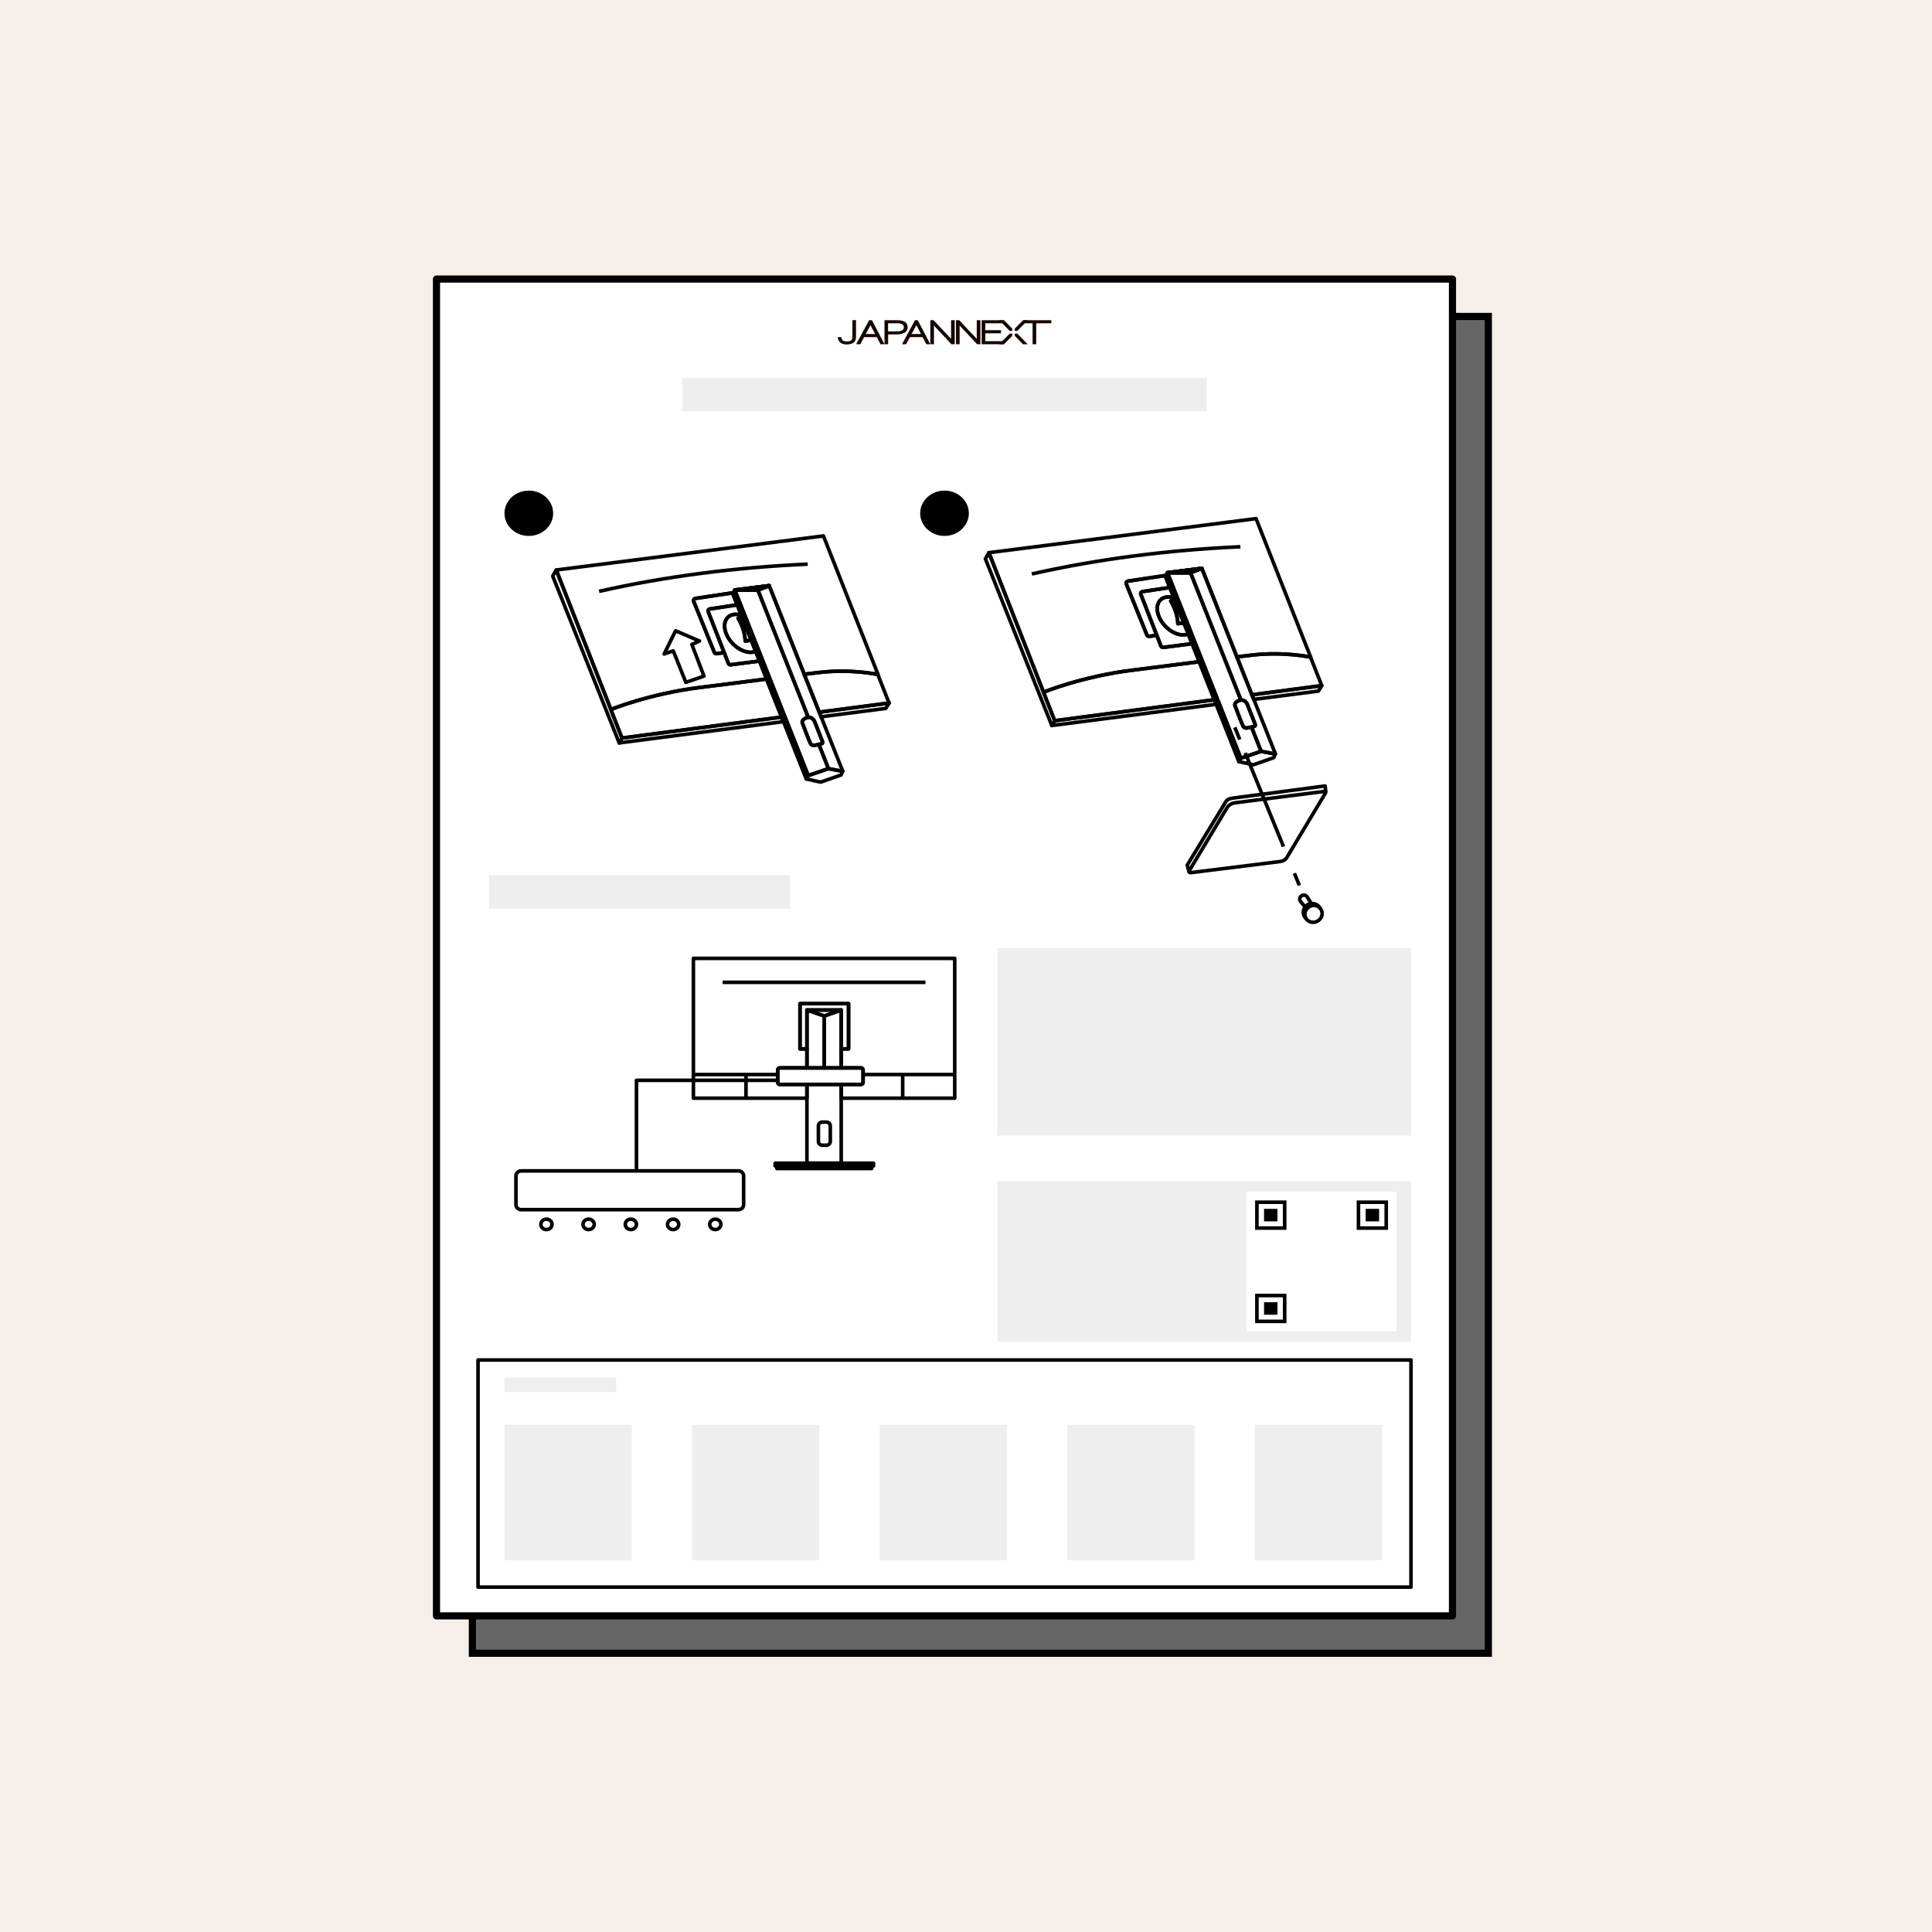 <svg xmlns="http://www.w3.org/2000/svg" fill="none" viewBox="0 0 270 270" height="270" width="270">
<rect x="0" y="0" width="270" height="270" fill="#333333" stroke="none"/>
<g clip-path="url(#clip0_161_1282)">
<path stroke-miterlimit="10" stroke="#F5EFEA" fill="#F5EFEA" d="M270 0H0V270H270V0Z"></path>
<path stroke-miterlimit="10" stroke="black" fill="#666666" d="M208 44.223H66.015V231.044H208V44.223Z"></path>
<path stroke-linejoin="round" stroke="black" fill="white" d="M202.985 39H61V225.821H202.985V39Z"></path>
<path fill="#EEEEEE" d="M161.685 165.073H139.397V187.54H161.685V165.073Z"></path>
<path fill="#EEEEEE" d="M197.189 165.073H161.685V187.54H197.189V165.073Z"></path>
<path fill="white" d="M195.155 166.547H174.187V186.066H195.155V166.547Z"></path>
<path stroke-miterlimit="10" stroke-width="0.5" stroke="black" d="M179.535 168.012H175.654V171.625H179.535V168.012Z"></path>
<path fill="black" d="M178.528 168.94H176.651V170.688H178.528V168.94Z"></path>
<path fill="black" d="M192.731 168.94H190.854V170.688H192.731V168.94Z"></path>
<path fill="black" d="M178.528 181.989H176.651V183.736H178.528V181.989Z"></path>
<path stroke-miterlimit="10" stroke-width="0.5" stroke="black" d="M179.535 181.052H175.654V184.664H179.535V181.052Z"></path>
<path stroke-miterlimit="10" stroke-width="0.5" stroke="black" d="M193.728 168.012H189.847V171.625H193.728V168.012Z"></path>
<path stroke-linejoin="round" stroke-width="0.5" stroke="black" d="M197.189 190.06H66.806V221.799H197.189V190.06Z"></path>
<path fill="#EEEEEE" d="M86.103 192.526H70.501V194.537H86.103V192.526Z"></path>
<path fill="#EEEEEE" d="M168.635 52.804H95.36V57.508H168.635V52.804Z"></path>
<path fill="#EEEEEE" d="M110.414 122.278H68.351V126.983H110.414V122.278Z"></path>
<path fill="#EEEEEE" d="M197.189 132.497H139.397V158.694H197.189V132.497Z"></path>
<path fill="#160600" d="M136.553 48.109L134.109 45.497V48.109H133.601V44.751H134.06C134.373 45.097 134.783 45.533 135.292 46.07C135.908 46.716 136.318 47.135 136.504 47.344V44.751H137.012V48.109H136.553Z"></path>
<path fill="#160600" d="M118.371 48.145C117.579 48.145 117.149 47.799 117.061 47.117H117.579C117.608 47.335 117.677 47.49 117.784 47.581C117.902 47.672 118.087 47.708 118.342 47.708C118.645 47.708 118.85 47.663 118.957 47.572C119.065 47.481 119.124 47.308 119.124 47.062V44.742H119.632V47.09C119.632 47.435 119.524 47.69 119.3 47.872C119.075 48.054 118.762 48.136 118.361 48.136"></path>
<path fill="#160600" d="M123.053 48.109L122.535 47.117H120.756L120.228 48.109H119.651L121.46 44.751H121.861L123.61 48.109H123.053ZM121.655 45.442L120.981 46.68H122.301L121.646 45.442H121.655Z"></path>
<path fill="#160600" d="M126.318 46.534C126.054 46.671 125.732 46.735 125.341 46.735H124.119V48.109H123.61V44.751H125.409C126.367 44.751 126.846 45.088 126.846 45.761C126.846 46.107 126.67 46.361 126.328 46.544M125.429 45.179H124.109V46.307H125.429C125.683 46.307 125.888 46.261 126.054 46.17C126.23 46.07 126.318 45.934 126.318 45.761C126.318 45.379 126.025 45.179 125.429 45.179Z"></path>
<path fill="#160600" d="M129.456 48.109L128.938 47.117H127.159L126.631 48.109H126.054L127.863 44.751H128.263L130.013 48.109H129.456ZM128.068 45.442L127.393 46.68H128.713L128.068 45.442Z"></path>
<path fill="#160600" d="M132.965 48.109L130.521 45.497V48.109H130.013V44.751H130.473C130.785 45.097 131.196 45.533 131.704 46.07C132.32 46.716 132.731 47.135 132.916 47.344V44.751H133.425V48.109H132.965Z"></path>
<path fill="#160600" d="M137.188 48.109V44.751H140.179V45.179H137.696V46.143H139.896V46.58H137.696V47.681H140.199V48.109H137.188Z"></path>
<path fill="#160600" d="M142.164 46.616H141.822V46.944L142.965 48.109H143.62L142.164 46.616Z"></path>
<path fill="#160600" d="M141.46 46.616H141.118L139.642 48.109H140.306L141.46 46.944V46.616Z"></path>
<path fill="#160600" d="M141.108 46.243H141.46V45.916L140.316 44.751H139.652L141.108 46.243Z"></path>
<path fill="#160600" d="M141.822 46.243H142.164L143.64 44.751H142.975L141.822 45.916V46.243Z"></path>
<path fill="#160600" d="M144.813 45.179V48.109H144.305V45.179H143.034V44.751H146.924V45.179H144.813Z"></path>
<path stroke-linejoin="round" stroke-width="0.5" stroke="black" d="M147.394 100.722L146.993 101.395L137.706 78.091L138.195 77.236L145.829 96.736L147.394 100.722Z" clip-rule="evenodd" fill-rule="evenodd"></path>
<path stroke-linejoin="round" stroke-width="0.5" stroke="black" d="M183.151 91.841C183.151 91.841 179.466 91.022 174.901 91.559C174.227 91.641 173.552 91.722 172.848 91.804L167.951 79.429L163.151 80.039L162.975 80.412L157.648 81.213C157.452 81.24 157.335 81.431 157.403 81.604L160.287 88.738C160.336 88.865 160.483 88.947 160.629 88.929L161.665 88.783L162.252 90.294C162.301 90.421 162.438 90.494 162.574 90.476L166.602 89.957L167.599 92.469C164.872 92.814 161.841 93.215 158.273 93.651C151.206 94.525 145.839 96.727 145.839 96.727L138.205 77.236L175.536 72.477L183.171 91.85L183.151 91.841Z" clip-rule="evenodd" fill-rule="evenodd"></path>
<path stroke-linejoin="round" stroke-width="0.5" stroke="black" d="M166.367 80.039H163.151L167.951 79.429L166.367 80.039Z" clip-rule="evenodd" fill-rule="evenodd"></path>
<path stroke-linejoin="round" stroke-width="0.5" stroke="black" d="M169.71 97.792L147.394 100.722L145.829 96.736C145.829 96.736 151.196 94.543 158.264 93.661C161.832 93.215 164.872 92.823 167.589 92.478L169.701 97.801L169.71 97.792Z" clip-rule="evenodd" fill-rule="evenodd"></path>
<path stroke-linejoin="round" stroke-width="0.5" stroke="black" d="M184.725 95.817L174.95 97.1L172.848 91.804C173.542 91.722 174.227 91.64 174.901 91.558C179.466 91.022 183.151 91.841 183.151 91.841L184.715 95.817H184.725Z" clip-rule="evenodd" fill-rule="evenodd"></path>
<path stroke-linejoin="round" stroke-width="0.5" stroke="black" d="M169.955 98.429L146.993 101.395L147.394 100.722L169.71 97.792L169.955 98.429Z" clip-rule="evenodd" fill-rule="evenodd"></path>
<path stroke-linejoin="round" stroke-width="0.5" stroke="black" d="M184.725 95.817L184.256 96.581L175.204 97.746L174.95 97.1L184.725 95.817Z" clip-rule="evenodd" fill-rule="evenodd"></path>
<path stroke-linejoin="round" stroke-width="0.5" stroke="black" d="M144.197 80.212C153.435 78.128 163.161 76.872 173.347 76.408"></path>
<path stroke-linejoin="round" stroke-width="0.5" stroke="black" d="M176.24 104.998L173.405 105.963L170.404 98.374L170.15 97.737L168.049 92.423L166.436 88.346L166.348 88.119L164.803 84.215L164.627 83.769L163.943 82.031L163.278 80.357L163.151 80.029H166.367L171.108 92.013L173.21 97.319L173.405 97.819C173.249 97.837 173.024 97.919 172.858 98.037C172.653 98.183 172.506 98.374 172.584 98.592C172.584 98.592 173.562 101.213 173.757 101.541C173.963 101.868 174.578 101.677 174.891 101.595L176.23 104.989L176.24 104.998Z" clip-rule="evenodd" fill-rule="evenodd"></path>
<path stroke-linejoin="round" stroke-width="0.5" stroke="black" d="M159.427 83.051L161.656 88.783L160.619 88.929C160.473 88.947 160.326 88.874 160.277 88.738L157.394 81.604C157.325 81.431 157.442 81.24 157.638 81.213L162.965 80.412L162.877 80.594L163.484 82.104L159.661 82.677C159.476 82.705 159.358 82.887 159.427 83.051Z" clip-rule="evenodd" fill-rule="evenodd"></path>
<path stroke-linejoin="round" stroke-width="0.5" stroke="black" d="M166.602 89.957L162.574 90.476C162.438 90.494 162.301 90.421 162.252 90.294L161.665 88.783L159.437 83.051C159.368 82.887 159.485 82.705 159.671 82.677L163.493 82.104L164.06 83.542C163.796 83.46 163.542 83.424 163.288 83.424C161.968 83.442 161.372 84.643 161.939 86.108C162.34 87.127 163.19 88.001 164.119 88.438C164.53 88.629 164.96 88.738 165.36 88.738C165.624 88.738 165.859 88.683 166.054 88.592L166.602 89.966V89.957Z" clip-rule="evenodd" fill-rule="evenodd"></path>
<path stroke-linejoin="round" stroke-width="0.5" stroke="black" d="M173.405 105.963L173.132 106.436L169.955 98.429L169.71 97.792L167.599 92.469L166.602 89.957L166.054 88.583L165.888 88.174L165.448 87.054L164.178 83.851L164.051 83.533L163.484 82.104L162.887 80.585L162.975 80.403L163.151 80.039L163.278 80.357L163.943 82.031L164.627 83.769L164.803 84.206L166.348 88.11L166.436 88.337L168.049 92.414L170.15 97.728L170.404 98.374L173.405 105.963Z" clip-rule="evenodd" fill-rule="evenodd"></path>
<path stroke-linejoin="round" stroke-width="0.5" stroke="black" d="M163.151 80.039H166.367L167.951 79.429L163.151 80.039Z" clip-rule="evenodd" fill-rule="evenodd"></path>
<path stroke-linejoin="round" stroke-width="0.5" stroke="black" d="M178.225 105.372L176.25 104.998L174.911 101.604C175.224 101.522 175.527 101.55 175.4 101.186C175.273 100.813 174.481 98.856 174.324 98.447C174.236 98.21 174.07 98.028 173.875 97.919C173.728 97.846 173.572 97.81 173.425 97.828L173.229 97.328L171.128 92.023L166.387 80.039L167.97 79.429L172.868 91.804L174.969 97.1L175.224 97.746L178.244 105.362L178.225 105.372Z" clip-rule="evenodd" fill-rule="evenodd"></path>
<path stroke-linejoin="round" stroke-width="0.5" stroke="black" d="M167.951 79.429L166.367 80.039H163.151L167.951 79.429Z" clip-rule="evenodd" fill-rule="evenodd"></path>
<path stroke-linejoin="round" stroke-width="0.5" stroke="black" d="M178.225 105.372L178.01 105.881L175.155 106.882L173.132 106.436L173.405 105.963L176.24 104.998L178.225 105.372Z" clip-rule="evenodd" fill-rule="evenodd"></path>
<path stroke-linejoin="round" stroke-width="0.5" stroke="black" d="M174.901 101.613C174.588 101.695 173.963 101.896 173.767 101.559C173.562 101.231 172.594 98.611 172.594 98.611C172.506 98.392 172.663 98.192 172.868 98.056C173.044 97.937 173.259 97.855 173.415 97.837C173.562 97.819 173.728 97.846 173.865 97.928C174.06 98.028 174.227 98.219 174.315 98.456C174.471 98.874 175.263 100.831 175.39 101.195C175.517 101.568 175.214 101.532 174.901 101.613Z" clip-rule="evenodd" fill-rule="evenodd"></path>
<path stroke-linejoin="round" stroke-width="0.5" stroke="black" d="M166.054 88.583C165.849 88.674 165.624 88.719 165.36 88.729C164.95 88.729 164.53 88.629 164.119 88.428C163.19 87.992 162.33 87.118 161.939 86.099C161.362 84.634 161.968 83.433 163.288 83.415C163.542 83.415 163.796 83.451 164.06 83.533L164.187 83.851L163.62 83.97C164.236 85.034 164.569 86.09 164.618 87.154L165.458 87.045L165.898 88.165L166.064 88.574L166.054 88.583Z" clip-rule="evenodd" fill-rule="evenodd"></path>
<path stroke-linejoin="round" stroke-width="0.5" stroke="black" d="M165.448 87.054L164.608 87.163C164.559 86.099 164.226 85.043 163.611 83.979L164.178 83.86L165.448 87.063V87.054Z" clip-rule="evenodd" fill-rule="evenodd"></path>
<path stroke-linejoin="round" stroke-width="0.5" stroke="black" d="M172.565 112.196L185.126 110.595C185.243 110.576 185.321 110.695 185.263 110.786L179.847 119.822C179.662 120.14 179.319 120.349 178.938 120.395L166.367 121.96C166.221 121.978 166.113 121.832 166.182 121.714L171.48 112.888C171.705 112.515 172.105 112.26 172.565 112.196Z"></path>
<path stroke-linejoin="round" stroke-width="0.5" stroke="black" d="M166.172 121.851L165.918 120.904C165.918 120.904 171.147 112.305 171.323 112.014C171.499 111.723 171.861 111.577 172.457 111.514C173.054 111.45 184.706 109.894 185.194 109.839L185.282 110.722"></path>
<path stroke-linejoin="round" stroke-width="0.5" stroke="black" d="M181.587 123.743L180.893 122.042"></path>
<path stroke-linejoin="round" stroke-width="0.5" stroke="black" d="M179.368 118.311L174.021 105.226"></path>
<path stroke-linejoin="round" stroke-width="0.5" stroke="black" d="M173.259 103.351L172.565 101.65"></path>
<path stroke-linejoin="round" stroke-width="0.5" stroke="black" d="M184.774 127.711C184.745 128.366 184.168 128.894 183.503 128.894C183.063 128.894 182.692 128.666 182.487 128.33C182.379 128.148 182.33 127.938 182.34 127.711C182.369 127.056 182.946 126.528 183.611 126.528C183.933 126.528 184.217 126.646 184.422 126.846C184.647 127.065 184.784 127.374 184.774 127.711Z"></path>
<path stroke-linejoin="round" stroke-width="0.5" stroke="black" d="M184.422 126.837C184.217 126.637 183.924 126.519 183.611 126.519C182.936 126.519 182.369 127.046 182.34 127.702C182.34 127.929 182.389 128.138 182.487 128.32C182.262 128.102 182.125 127.793 182.135 127.456C182.144 127.201 182.242 126.955 182.399 126.764C182.604 126.5 182.917 126.319 183.278 126.282C183.327 126.282 183.366 126.282 183.415 126.282C183.855 126.282 184.227 126.51 184.432 126.846L184.422 126.837Z"></path>
<path stroke-linejoin="round" stroke-width="0.5" stroke="black" d="M183.278 126.273C182.927 126.309 182.614 126.491 182.399 126.755L181.793 126.027L181.734 125.955C181.666 125.864 181.636 125.754 181.636 125.636C181.646 125.336 181.91 125.09 182.223 125.09C182.418 125.09 182.584 125.19 182.672 125.336L183.269 126.273H183.278Z"></path>
<path stroke-linejoin="round" stroke-width="0.5" stroke="black" d="M86.924 103.142L86.533 103.825L77.246 80.512L77.725 79.656L85.37 99.157L86.924 103.142Z" clip-rule="evenodd" fill-rule="evenodd"></path>
<path stroke-linejoin="round" stroke-width="0.5" stroke="black" d="M122.692 94.261C122.692 94.261 119.006 93.442 114.441 93.979C113.767 94.061 113.092 94.143 112.388 94.225L107.491 81.85L102.691 82.459L102.515 82.832L97.188 83.633C96.992 83.66 96.875 83.851 96.944 84.024L99.827 91.158C99.876 91.286 100.023 91.368 100.169 91.349L101.206 91.204L101.792 92.714C101.841 92.842 101.978 92.914 102.115 92.896L106.142 92.377L107.139 94.889C104.412 95.235 101.382 95.635 97.814 96.072C90.746 96.945 85.379 99.148 85.379 99.148L77.745 79.656L115.077 74.897L122.711 94.27L122.692 94.261Z" clip-rule="evenodd" fill-rule="evenodd"></path>
<path stroke-linejoin="round" stroke-width="0.5" stroke="black" d="M105.907 82.459H102.691L107.491 81.85L105.907 82.459Z" clip-rule="evenodd" fill-rule="evenodd"></path>
<path stroke-linejoin="round" stroke-width="0.5" stroke="black" d="M109.241 100.212L86.924 103.142L85.36 99.157C85.36 99.157 90.727 96.964 97.794 96.081C101.362 95.635 104.402 95.244 107.12 94.898L109.231 100.221L109.241 100.212Z" clip-rule="evenodd" fill-rule="evenodd"></path>
<path stroke-linejoin="round" stroke-width="0.5" stroke="black" d="M124.256 98.247L114.48 99.53L112.379 94.234C113.073 94.152 113.757 94.07 114.431 93.988C118.996 93.451 122.682 94.27 122.682 94.27L124.246 98.247H124.256Z" clip-rule="evenodd" fill-rule="evenodd"></path>
<path stroke-linejoin="round" stroke-width="0.5" stroke="black" d="M109.495 100.849L86.533 103.825L86.924 103.142L109.241 100.212L109.495 100.849Z" clip-rule="evenodd" fill-rule="evenodd"></path>
<path stroke-linejoin="round" stroke-width="0.5" stroke="black" d="M124.256 98.247L123.786 99.002L114.744 100.176L114.49 99.53L124.256 98.247Z" clip-rule="evenodd" fill-rule="evenodd"></path>
<path stroke-linejoin="round" stroke-width="0.5" stroke="black" d="M83.727 82.641C92.965 80.557 102.691 79.302 112.877 78.838"></path>
<path stroke-linejoin="round" stroke-width="0.5" stroke="black" d="M115.78 107.419L112.946 108.384L109.945 100.795L109.69 100.158L107.589 94.844L105.976 90.767L105.888 90.539L104.343 86.636L104.167 86.19L103.483 84.452L102.818 82.778L102.691 82.45H105.907L110.648 94.434L112.75 99.739L112.946 100.239C112.789 100.258 112.564 100.34 112.398 100.458C112.193 100.603 112.046 100.795 112.124 101.013C112.124 101.013 113.102 103.634 113.298 103.961C113.503 104.289 114.119 104.098 114.431 104.016L115.771 107.41L115.78 107.419Z" clip-rule="evenodd" fill-rule="evenodd"></path>
<path stroke-linejoin="round" stroke-width="0.5" stroke="black" d="M98.967 85.471L101.196 91.204L100.16 91.349C100.013 91.368 99.866 91.295 99.817 91.158L96.934 84.024C96.865 83.851 96.983 83.66 97.178 83.633L102.506 82.832L102.418 83.014L103.024 84.525L99.202 85.098C99.016 85.125 98.899 85.307 98.967 85.471Z" clip-rule="evenodd" fill-rule="evenodd"></path>
<path stroke-linejoin="round" stroke-width="0.5" stroke="black" d="M106.142 92.387L102.115 92.905C101.978 92.924 101.841 92.851 101.792 92.723L101.206 91.213L98.977 85.48C98.908 85.316 99.026 85.134 99.211 85.107L103.034 84.534L103.6 85.972C103.337 85.89 103.082 85.853 102.828 85.853C101.509 85.871 100.912 87.073 101.479 88.538C101.88 89.557 102.73 90.43 103.659 90.867C104.07 91.058 104.5 91.167 104.901 91.167C105.165 91.167 105.399 91.113 105.595 91.022L106.142 92.396V92.387Z" clip-rule="evenodd" fill-rule="evenodd"></path>
<path stroke-linejoin="round" stroke-width="0.5" stroke="black" d="M112.946 108.384L112.672 108.857L109.495 100.849L109.241 100.212L107.129 94.898L106.142 92.387L105.595 91.013L105.428 90.594L104.989 89.475L103.718 86.281L103.591 85.953L103.024 84.525L102.418 83.005L102.506 82.823L102.691 82.459L102.818 82.787L103.473 84.452L104.167 86.19L104.334 86.627L104.343 86.636L105.878 90.53L105.976 90.758L107.589 94.834L109.69 100.158L109.945 100.795L112.946 108.384Z" clip-rule="evenodd" fill-rule="evenodd"></path>
<path stroke-linejoin="round" stroke-width="0.5" stroke="black" d="M102.691 82.459H105.907L107.491 81.85L102.691 82.459Z" clip-rule="evenodd" fill-rule="evenodd"></path>
<path stroke-linejoin="round" stroke-width="0.5" stroke="black" d="M117.755 107.792L115.78 107.419L114.441 104.025C114.754 103.943 115.057 103.97 114.93 103.606C114.803 103.233 114.011 101.277 113.855 100.867C113.767 100.631 113.601 100.449 113.405 100.34C113.258 100.267 113.102 100.23 112.955 100.249L112.76 99.748L110.658 94.443L105.917 82.459L107.501 81.85L112.398 94.225L114.5 99.521L114.754 100.167L117.775 107.783L117.755 107.792Z" clip-rule="evenodd" fill-rule="evenodd"></path>
<path stroke-linejoin="round" stroke-width="0.5" stroke="black" d="M107.491 81.85L105.907 82.459H102.691L107.491 81.85Z" clip-rule="evenodd" fill-rule="evenodd"></path>
<path stroke-linejoin="round" stroke-width="0.5" stroke="black" d="M117.755 107.792L117.55 108.302L114.695 109.303L112.672 108.857L112.946 108.383L115.78 107.419L117.755 107.792Z" clip-rule="evenodd" fill-rule="evenodd"></path>
<path stroke-linejoin="round" stroke-width="0.5" stroke="black" d="M114.441 104.034C114.128 104.116 113.503 104.316 113.307 103.979C113.102 103.652 112.134 101.031 112.134 101.031C112.046 100.813 112.203 100.613 112.408 100.476C112.584 100.358 112.799 100.276 112.955 100.258C113.102 100.239 113.268 100.267 113.405 100.349C113.601 100.449 113.767 100.64 113.855 100.876C114.011 101.295 114.803 103.251 114.93 103.615C115.057 103.988 114.754 103.952 114.441 104.034Z" clip-rule="evenodd" fill-rule="evenodd"></path>
<path stroke-linejoin="round" stroke-width="0.5" stroke="black" d="M105.595 91.013C105.389 91.104 105.165 91.149 104.901 91.158C104.49 91.158 104.07 91.058 103.659 90.858C102.73 90.421 101.87 89.548 101.479 88.528C100.903 87.063 101.509 85.862 102.828 85.844C103.082 85.844 103.337 85.88 103.6 85.962L103.728 86.281L103.161 86.399C103.776 87.464 104.109 88.519 104.158 89.584L104.998 89.475L105.438 90.594L105.604 91.004L105.595 91.013Z" clip-rule="evenodd" fill-rule="evenodd"></path>
<path stroke-linejoin="round" stroke-width="0.5" stroke="black" d="M104.989 89.475L104.148 89.584C104.099 88.519 103.767 87.464 103.151 86.399L103.718 86.281L104.989 89.484V89.475Z" clip-rule="evenodd" fill-rule="evenodd"></path>
<path stroke-linejoin="round" stroke-width="0.5" stroke="black" d="M94.089 90.958L92.818 91.395L94.412 88.155L97.755 89.584L96.689 90.057L98.38 94.489L95.849 95.362L94.089 90.958Z" clip-rule="evenodd" fill-rule="evenodd"></path>
<path fill="black" d="M73.903 74.897C75.782 74.897 77.305 73.48 77.305 71.731C77.305 69.982 75.782 68.564 73.903 68.564C72.025 68.564 70.501 69.982 70.501 71.731C70.501 73.48 72.025 74.897 73.903 74.897Z"></path>
<path fill="black" d="M131.998 74.897C133.876 74.897 135.399 73.48 135.399 71.731C135.399 69.982 133.876 68.564 131.998 68.564C130.119 68.564 128.596 69.982 128.596 71.731C128.596 73.48 130.119 74.897 131.998 74.897Z"></path>
<path fill="#EEEEEE" d="M88.293 199.142H70.501V218.041H88.293V199.142Z"></path>
<path fill="#EEEEEE" d="M114.51 199.142H96.719V218.041H114.51V199.142Z"></path>
<path fill="#EEEEEE" d="M140.727 199.142H122.936V218.041H140.727V199.142Z"></path>
<path fill="#EEEEEE" d="M166.944 199.142H149.153V218.041H166.944V199.142Z"></path>
<path fill="#EEEEEE" d="M193.151 199.142H175.36V218.041H193.151V199.142Z"></path>
<path stroke-linejoin="round" stroke-width="0.5" stroke="black" d="M96.904 133.935V153.471H112.77V151.551H108.987C108.82 151.551 108.693 151.433 108.693 151.278V149.513C108.693 149.358 108.83 149.24 108.987 149.24H112.77V146.583H111.802V140.268H118.586V146.583H117.56V149.24H120.326C120.492 149.24 120.619 149.368 120.619 149.513V151.278C120.619 151.433 120.492 151.551 120.326 151.551H117.56V153.471H133.425V133.935H96.904Z" clip-rule="evenodd" fill-rule="evenodd"></path>
<path stroke-linejoin="round" stroke-width="0.5" stroke="black" d="M100.99 137.283H129.339"></path>
<path stroke-linejoin="round" stroke-width="0.5" stroke="black" d="M133.425 150.168H126.152H120.619"></path>
<path stroke-linejoin="round" stroke-width="0.5" stroke="black" d="M108.684 150.168H104.246H96.904"></path>
<path stroke-linejoin="round" stroke-width="0.5" stroke="black" d="M126.152 150.168V153.471"></path>
<path stroke-linejoin="round" stroke-width="0.5" stroke="black" d="M104.255 150.168V153.471"></path>
<path stroke-linejoin="round" stroke-width="0.5" stroke="black" d="M118.586 140.259V146.583H117.56V141.151H112.77V146.583H111.802V140.259H118.586Z" clip-rule="evenodd" fill-rule="evenodd"></path>
<path stroke-linejoin="round" stroke-width="0.5" stroke="black" d="M112.77 151.551V162.562H117.56V151.551H112.77ZM116.035 159.532C116.035 159.814 115.78 160.05 115.477 160.05H114.93C114.627 160.05 114.373 159.814 114.373 159.532V157.33C114.373 157.047 114.627 156.811 114.93 156.811H115.477C115.78 156.811 116.035 157.047 116.035 157.33V159.532Z" clip-rule="evenodd" fill-rule="evenodd"></path>
<path stroke-linejoin="round" stroke-width="0.5" stroke="black" d="M115.194 141.988V149.24H112.77V141.151L115.194 141.988Z" clip-rule="evenodd" fill-rule="evenodd"></path>
<path stroke-linejoin="round" stroke-width="0.5" stroke="black" d="M117.56 141.151V149.24H115.194V141.988L117.56 141.151Z" clip-rule="evenodd" fill-rule="evenodd"></path>
<path stroke-linejoin="round" stroke-width="0.5" stroke="black" d="M117.56 141.151L115.194 141.988L112.77 141.151H117.56Z" clip-rule="evenodd" fill-rule="evenodd"></path>
<path stroke-linejoin="round" stroke-width="0.5" stroke="black" d="M122.076 162.562H108.322V162.935H122.076V162.562Z"></path>
<path stroke-linejoin="round" stroke-width="0.5" stroke="black" d="M121.812 162.935H108.576V163.308H121.812V162.935Z"></path>
<path stroke-linejoin="round" stroke-width="0.5" stroke="black" d="M103.19 163.635H72.838C72.433 163.635 72.105 163.941 72.105 164.318V168.367C72.105 168.744 72.433 169.05 72.838 169.05H103.19C103.595 169.05 103.923 168.744 103.923 168.367V164.318C103.923 163.941 103.595 163.635 103.19 163.635Z"></path>
<path stroke-linejoin="round" stroke-width="0.5" stroke="black" d="M108.977 149.24H120.326C120.482 149.24 120.619 149.358 120.619 149.513V151.278C120.619 151.433 120.482 151.551 120.326 151.551H108.977C108.811 151.551 108.684 151.424 108.684 151.278V149.513C108.684 149.367 108.811 149.24 108.977 149.24Z"></path>
<path stroke-linejoin="round" stroke-width="0.5" stroke="black" d="M76.367 171.834C76.799 171.834 77.149 171.508 77.149 171.106C77.149 170.704 76.799 170.378 76.367 170.378C75.935 170.378 75.585 170.704 75.585 171.106C75.585 171.508 75.935 171.834 76.367 171.834Z"></path>
<path stroke-linejoin="round" stroke-width="0.5" stroke="black" d="M82.261 171.834C82.693 171.834 83.043 171.508 83.043 171.106C83.043 170.704 82.693 170.378 82.261 170.378C81.829 170.378 81.479 170.704 81.479 171.106C81.479 171.508 81.829 171.834 82.261 171.834Z"></path>
<path stroke-linejoin="round" stroke-width="0.5" stroke="black" d="M88.165 171.834C88.597 171.834 88.947 171.508 88.947 171.106C88.947 170.704 88.597 170.378 88.165 170.378C87.734 170.378 87.383 170.704 87.383 171.106C87.383 171.508 87.734 171.834 88.165 171.834Z"></path>
<path stroke-linejoin="round" stroke-width="0.5" stroke="black" d="M94.07 171.834C94.501 171.834 94.852 171.508 94.852 171.106C94.852 170.704 94.501 170.378 94.07 170.378C93.638 170.378 93.288 170.704 93.288 171.106C93.288 171.508 93.638 171.834 94.07 171.834Z"></path>
<path stroke-linejoin="round" stroke-width="0.5" stroke="black" d="M99.964 171.834C100.396 171.834 100.746 171.508 100.746 171.106C100.746 170.704 100.396 170.378 99.964 170.378C99.532 170.378 99.182 170.704 99.182 171.106C99.182 171.508 99.532 171.834 99.964 171.834Z"></path>
<path stroke-linejoin="round" stroke-width="0.5" stroke="black" d="M88.947 163.635V150.978H108.576"></path>
</g>
<defs>
<clipPath id="clip0_161_1282">
<rect fill="white" height="270" width="270"></rect>
</clipPath>
</defs>
</svg>

